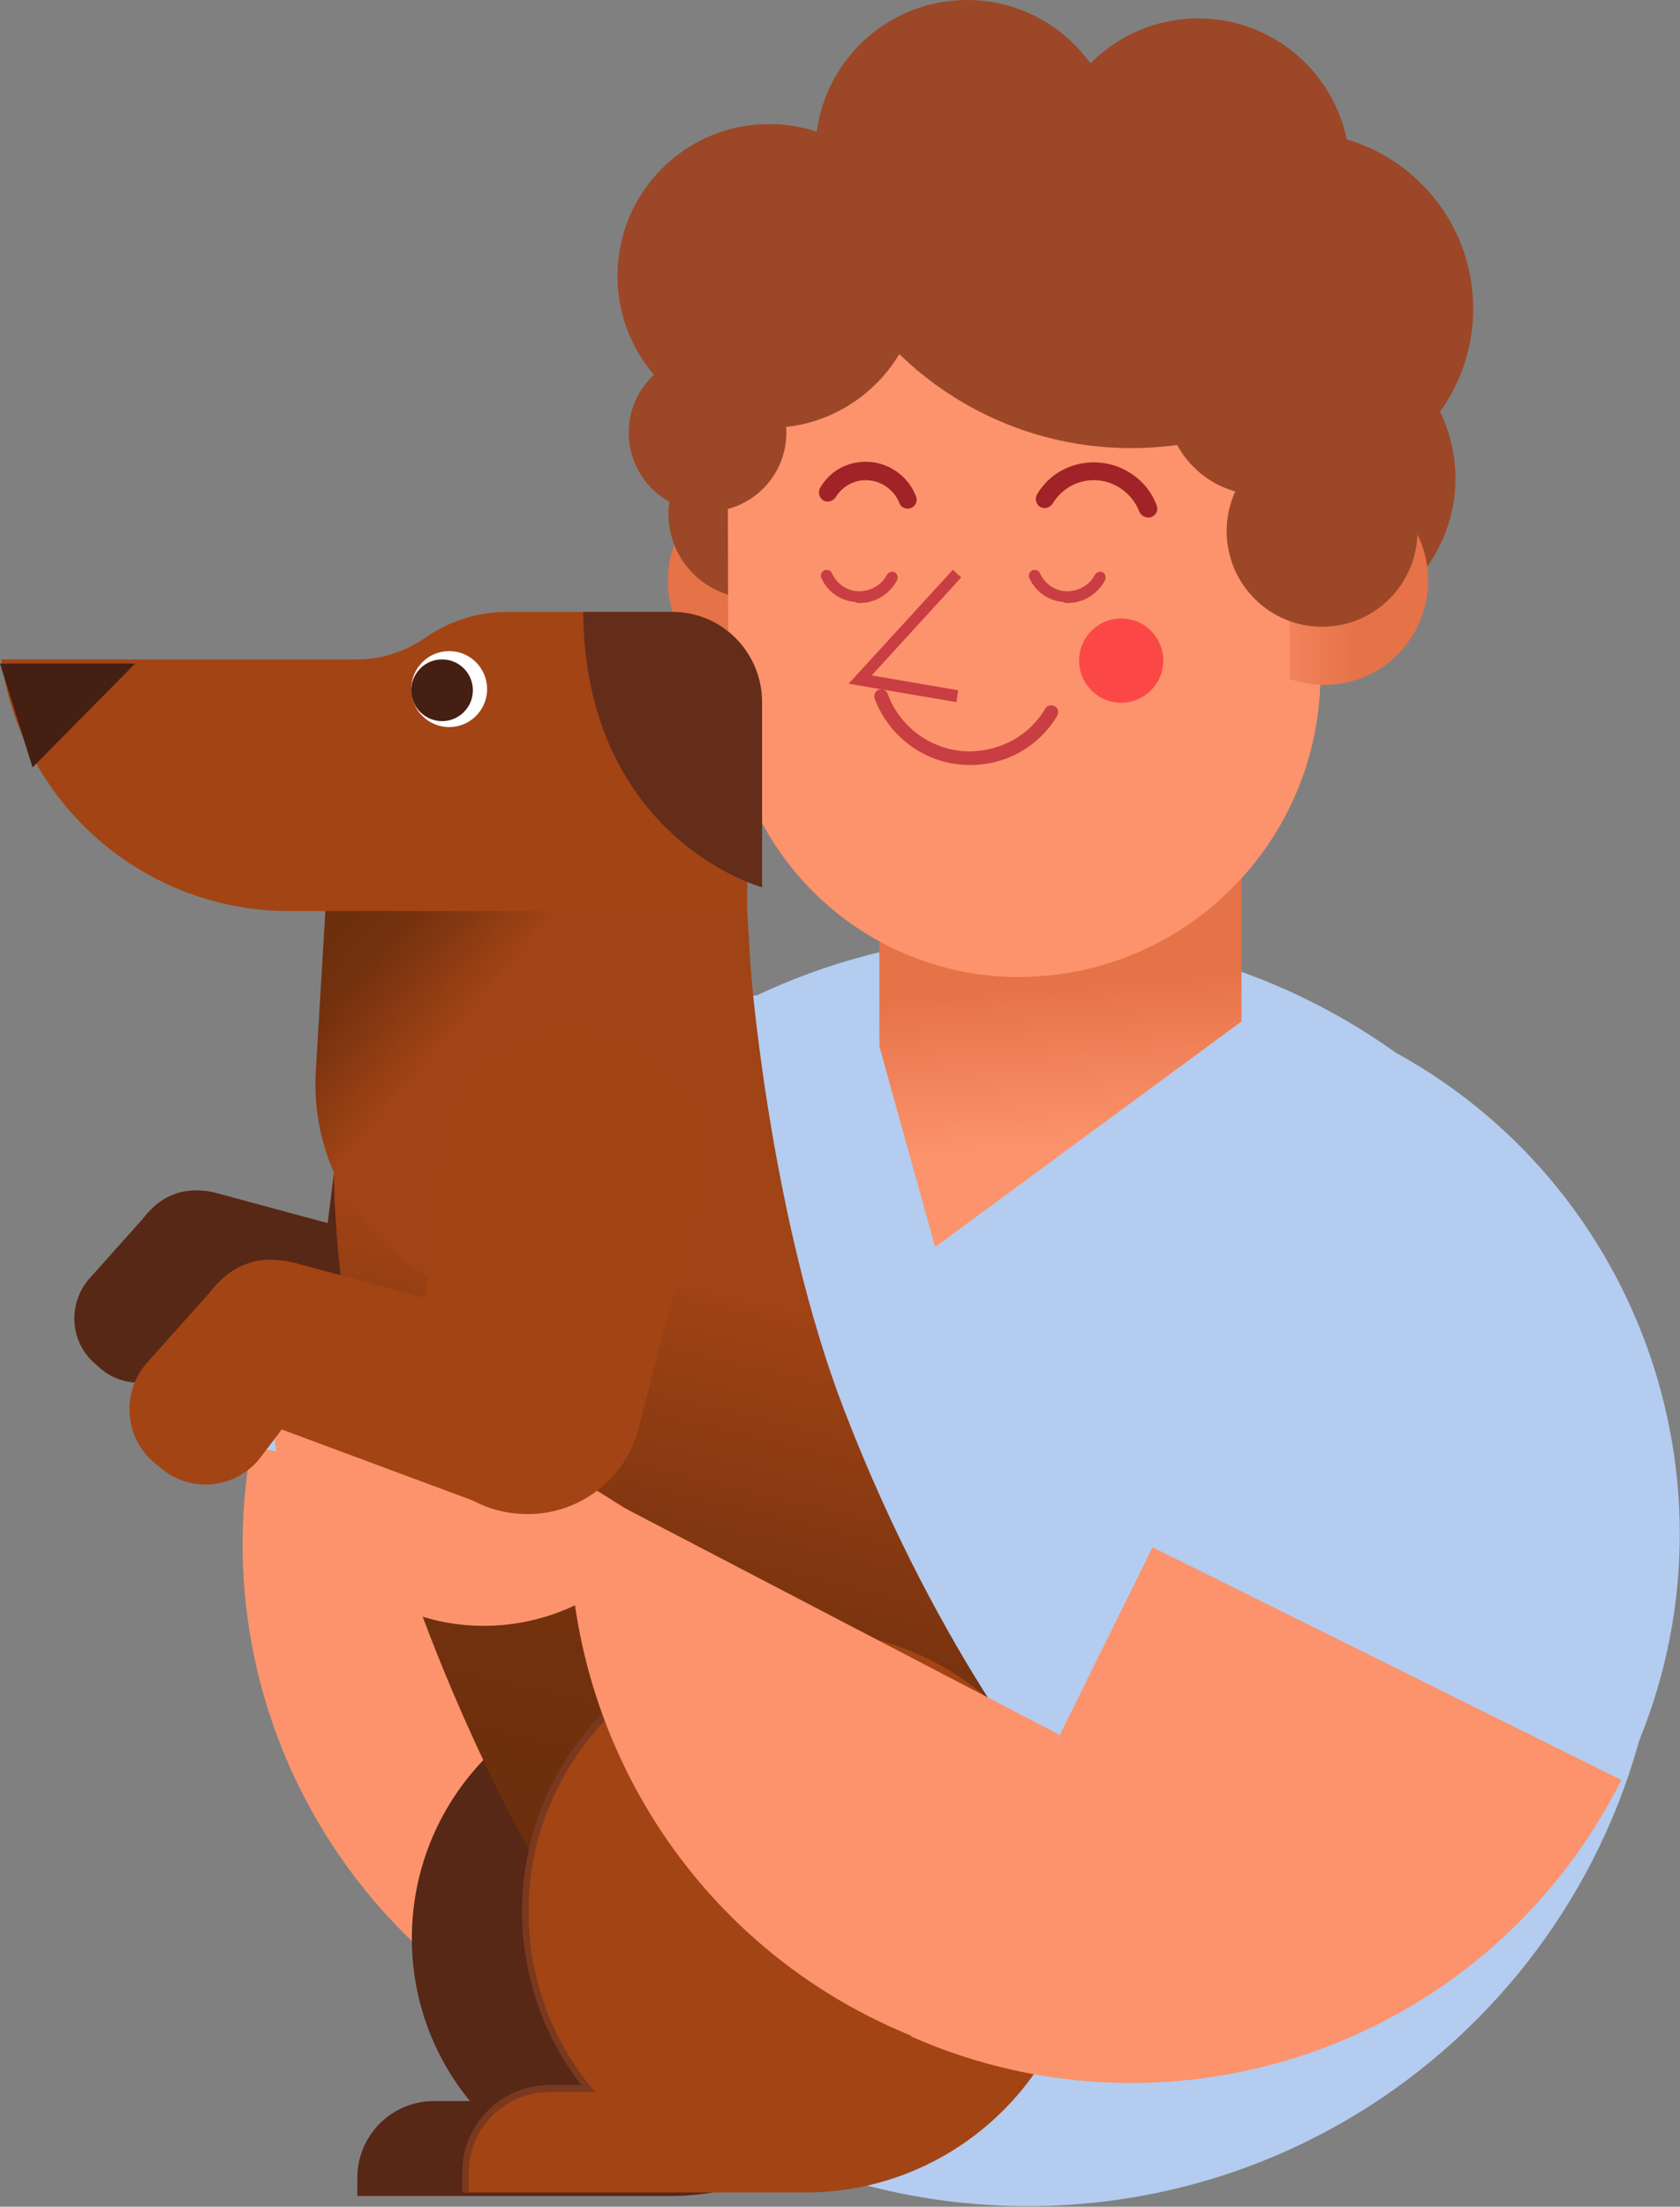 <svg width="469" height="616" viewBox="0 0 469 616" fill="none" xmlns="http://www.w3.org/2000/svg">
<rect x="0" y="0" width="469" height="616" fill="#808080" stroke="none"/>
<g clip-path="url(#clip0_1721_11126)">
<path d="M286.859 615.834C189.007 615.834 109.682 536.39 109.682 438.391C109.682 340.391 189.007 260.947 286.859 260.947C384.712 260.947 464.037 340.391 464.037 438.391C464.037 536.39 384.712 615.834 286.859 615.834Z" fill="#B3CCEF"/>
<path d="M346.58 216.71H245.501V292.095L261.052 348.095L346.58 285.136V216.71Z" fill="url(#paint0_linear_1721_11126)"/>
<path d="M363.95 175.953C340.561 175.953 321.6 156.963 321.6 133.538C321.6 110.114 340.561 91.124 363.95 91.124C387.34 91.124 406.301 110.114 406.301 133.538C406.301 156.963 387.34 175.953 363.95 175.953Z" fill="#9C4728"/>
<path d="M284.543 272.71C331.029 272.544 368.582 234.769 368.582 188.213L368.417 119.953C368.251 74.225 331.194 37.278 285.535 37.444C239.876 37.609 202.984 74.722 203.15 120.45L203.315 191.858C203.315 236.426 239.71 272.71 284.543 272.71Z" fill="#FC936C"/>
<path d="M225.152 134.698C222.175 133.704 218.866 133.042 215.557 133.042C199.51 133.042 186.441 145.965 186.441 162.036C186.441 178.107 199.345 191.195 215.392 191.195C218.866 191.195 222.175 190.533 225.152 189.539V134.698Z" fill="url(#paint1_linear_1721_11126)"/>
<path d="M210.099 167.006C197.125 167.006 186.607 156.473 186.607 143.479C186.607 130.486 197.125 119.953 210.099 119.953C223.072 119.953 233.59 130.486 233.59 143.479C233.59 156.473 223.072 167.006 210.099 167.006Z" fill="#9C4728"/>
<path d="M284.543 272.71C331.029 272.544 368.582 234.769 368.582 188.213L368.417 119.953C368.251 74.225 331.194 37.278 285.535 37.444C239.876 37.609 202.984 74.722 203.15 120.45L203.315 191.858C203.315 236.426 239.71 272.71 284.543 272.71Z" fill="#FC936C"/>
<path d="M267.007 196L267.503 192.686L243.35 188.544L268.33 161.207L266.014 159.053L236.898 190.864L267.007 196Z" fill="#C93E42"/>
<path d="M270.811 213.562C280.902 213.562 290.001 208.426 295.129 199.811C295.626 198.817 295.46 197.657 294.468 197.16C293.475 196.663 292.317 196.828 291.821 197.822C287.354 205.278 279.579 209.586 270.811 209.751C260.554 209.751 251.29 203.29 247.816 193.68C247.485 192.686 246.327 192.189 245.334 192.521C244.342 192.852 243.845 194.012 244.176 195.006C248.312 206.106 258.9 213.562 270.811 213.562Z" fill="#C93E42"/>
<path d="M320.607 144.473C320.938 144.473 321.269 144.473 321.434 144.308C322.758 143.811 323.419 142.319 322.923 141.16C320.276 133.87 313.163 129.065 305.387 129.065C298.77 129.065 292.814 132.379 289.506 138.012C288.844 139.171 289.175 140.663 290.333 141.491C291.491 142.154 292.98 141.822 293.807 140.663C296.289 136.521 300.59 134.035 305.387 134.035C311.012 134.035 316.14 137.68 318.126 142.982C318.622 143.976 319.614 144.473 320.607 144.473Z" fill="#A12327"/>
<path d="M240.042 168.331C244.343 168.331 248.479 165.846 250.464 161.87C250.795 161.042 250.464 160.213 249.802 159.716C248.975 159.385 248.148 159.716 247.652 160.379C245.997 163.527 242.523 165.349 239.049 165.018C236.071 164.686 233.59 162.864 232.266 160.047C231.936 159.219 230.943 158.888 230.116 159.219C229.289 159.55 228.958 160.544 229.289 161.373C230.943 165.018 234.417 167.669 238.553 168C239.215 168.331 239.711 168.331 240.042 168.331Z" fill="#C93E42"/>
<path d="M298.108 168.331C302.409 168.331 306.545 165.846 308.53 161.87C308.861 161.042 308.53 160.213 307.869 159.716C307.041 159.385 306.214 159.716 305.718 160.379C304.064 163.527 300.59 165.349 297.116 165.018C294.138 164.686 291.656 162.864 290.333 160.047C290.002 159.219 289.009 158.888 288.182 159.219C287.355 159.55 287.024 160.544 287.355 161.373C289.009 165.018 292.483 167.669 296.619 168C297.281 168.331 297.777 168.331 298.108 168.331Z" fill="#C93E42"/>
<path d="M253.441 141.988C253.772 141.988 254.103 141.988 254.268 141.822C255.592 141.325 256.253 139.834 255.757 138.675C253.606 132.876 247.982 128.899 241.695 128.899C236.402 128.899 231.604 131.55 228.957 136.189C228.295 137.349 228.626 138.84 229.784 139.669C230.942 140.331 232.431 140 233.258 138.84C235.078 135.858 238.221 134.035 241.695 134.035C245.831 134.035 249.636 136.686 251.125 140.497C251.456 141.491 252.448 141.988 253.441 141.988Z" fill="#A12327"/>
<path d="M312.996 196.166C306.51 196.166 301.251 190.899 301.251 184.402C301.251 177.906 306.51 172.639 312.996 172.639C319.483 172.639 324.742 177.906 324.742 184.402C324.742 190.899 319.483 196.166 312.996 196.166Z" fill="#FC4747"/>
<path d="M359.98 134.698C362.958 133.704 366.267 133.042 369.575 133.042C385.622 133.042 398.691 145.965 398.691 162.036C398.691 178.107 385.788 191.195 369.741 191.195C366.267 191.195 362.958 190.533 359.98 189.539V134.698Z" fill="url(#paint2_linear_1721_11126)"/>
<path d="M369.078 174.959C354.368 174.959 342.444 163.016 342.444 148.284C342.444 133.552 354.368 121.609 369.078 121.609C383.788 121.609 395.713 133.552 395.713 148.284C395.713 163.016 383.788 174.959 369.078 174.959Z" fill="#9C4728"/>
<path d="M352.039 138.177C337.329 138.177 325.405 126.235 325.405 111.503C325.405 96.771 337.329 84.828 352.039 84.828C366.749 84.828 378.674 96.771 378.674 111.503C378.674 126.235 366.749 138.177 352.039 138.177Z" fill="#9C4728"/>
<path d="M197.525 142.817C185.373 142.817 175.522 132.951 175.522 120.781C175.522 108.611 185.373 98.746 197.525 98.746C209.676 98.746 219.527 108.611 219.527 120.781C219.527 132.951 209.676 142.817 197.525 142.817Z" fill="#9C4728"/>
<path d="M362.13 135.361C334.995 135.361 312.997 113.33 312.997 86.154C312.997 58.978 334.995 36.947 362.13 36.947C389.266 36.947 411.264 58.978 411.264 86.154C411.264 113.33 389.266 135.361 362.13 135.361Z" fill="#9C4728"/>
<path d="M334.503 89.965C311.113 89.965 292.152 70.975 292.152 47.55C292.152 24.126 311.113 5.136 334.503 5.136C357.892 5.136 376.854 24.126 376.854 47.55C376.854 70.975 357.892 89.965 334.503 89.965Z" fill="#9C4728"/>
<path d="M269.985 84.828C246.596 84.828 227.635 65.839 227.635 42.414C227.635 18.989 246.596 0 269.985 0C293.375 0 312.336 18.989 312.336 42.414C312.336 65.839 293.375 84.828 269.985 84.828Z" fill="#9C4728"/>
<path d="M281.399 102.391C258.01 102.391 239.049 83.401 239.049 59.977C239.049 36.552 258.01 17.562 281.399 17.562C304.789 17.562 323.75 36.552 323.75 59.977C323.75 83.401 304.789 102.391 281.399 102.391Z" fill="#9C4728"/>
<path d="M214.729 119.456C191.34 119.456 172.379 100.466 172.379 77.041C172.379 53.617 191.34 34.627 214.729 34.627C238.119 34.627 257.08 53.617 257.08 77.041C257.08 100.466 238.119 119.456 214.729 119.456Z" fill="#9C4728"/>
<path d="M398.855 74.225C383.47 104.379 352.038 125.089 315.809 125.089C279.579 125.089 248.147 104.379 232.762 74.059H398.855V74.225Z" fill="#9C4728"/>
<path d="M241.695 279.006C161.13 267.905 85.362 322.083 70.308 403.101C70.308 403.432 70.142 403.598 70.142 403.929L213.737 430.438L241.695 279.006Z" fill="#B3CCEF"/>
<path d="M70.141 403.929C55.749 484.615 107.033 561.988 186.109 580.379L213.736 430.438L70.141 403.929Z" fill="#FC936C"/>
<path d="M126.886 340.308C109.618 340.308 95.619 326.288 95.619 308.994C95.619 291.7 109.618 277.68 126.886 277.68C144.154 277.68 158.152 291.7 158.152 308.994C158.152 326.288 144.154 340.308 126.886 340.308Z" fill="#572816"/>
<path d="M88.837 362.343L95.62 308.497L156.168 319.432L142.603 372.615C139.459 384.71 128.541 393.16 116.133 393.16C99.59 393.16 86.852 378.746 88.837 362.343Z" fill="#572816"/>
<path d="M60.381 333.018L120.433 349.254C132.51 352.568 139.623 365.325 135.653 377.254C131.848 389.349 118.779 395.645 106.868 391.172L48.801 369.467C40.033 366.154 34.905 357.207 36.559 348.095C38.544 336.994 49.628 330.035 60.381 333.018Z" fill="#572816"/>
<path d="M67.662 359.029L52.111 379.408C46.321 386.864 35.568 388.189 28.289 382.225L26.8 380.899C19.521 374.935 18.694 364 24.98 356.876L42.02 337.822C46.817 332.521 54.427 330.864 61.045 333.68C70.971 337.988 74.114 350.414 67.662 359.029Z" fill="#572816"/>
<path d="M186.937 469.041C147.234 469.041 114.974 501.349 114.974 541.112C114.974 558.343 121.095 574.248 131.187 586.509H121.095C109.35 586.509 99.755 596.118 99.755 607.881V613.018H186.276C186.441 613.018 186.772 613.018 186.937 613.018C226.641 613.018 258.9 580.71 258.9 540.947C258.9 501.349 226.641 469.041 186.937 469.041Z" fill="#572816"/>
<path d="M260.224 591.976C224.822 606.887 183.96 589.491 170.064 553.704C170.064 553.704 141.113 513.278 117.622 450.319C89.664 375.432 93.303 316.284 93.303 316.284C79.903 281.16 100.086 242.225 136.481 233.112L131.849 234.106C164.605 225.822 198.187 241.562 209.602 270.887C209.602 270.887 214.896 339.811 235.74 393.822C263.037 464.568 297.116 503.669 297.116 503.669C311.012 538.296 294.469 577.562 260.224 591.976Z" fill="url(#paint3_linear_1721_11126)"/>
<path d="M224.821 455.124C181.643 455.124 146.572 490.249 146.572 533.491C146.572 552.213 153.189 569.444 164.107 583.03H153.023C140.12 583.03 129.697 593.467 129.697 606.391V612.024H223.994C224.325 612.024 224.49 612.024 224.821 612.024C267.999 612.024 303.07 576.899 303.07 533.657C303.07 490.414 267.999 455.124 224.821 455.124Z" fill="#A34415"/>
<path d="M128.87 612.024H130.855V606.391C130.855 594.13 140.947 584.024 153.189 584.024H166.258L164.934 582.533C153.685 568.781 147.564 551.385 147.564 533.657C147.564 490.911 182.305 456.118 224.986 456.118V454.13C181.312 454.13 145.744 489.751 145.744 533.491C145.744 551.053 151.535 568.118 162.288 582.035H153.354C139.954 582.035 129.036 592.97 129.036 606.391V612.024H128.87Z" fill="#7A391E"/>
<path d="M149.715 187.053C120.433 187.053 95.618 208.757 91.814 237.751L88.174 298.888C86.023 334.343 114.312 364.331 149.715 364.331C185.283 364.331 213.406 334.343 211.255 298.888L207.616 237.751C203.811 208.757 178.996 187.053 149.715 187.053Z" fill="url(#paint4_linear_1721_11126)"/>
<path d="M0.328 184.071H99.753C106.536 184.071 112.988 181.917 118.612 178.106C125.23 173.467 133.17 170.816 141.442 170.816H186.77C198.847 170.816 208.607 180.592 208.607 192.686V254.319H80.728C40.197 254.319 5.788 224.331 0.328 184.071Z" fill="#A34415"/>
<path d="M-0.002 185.231H37.717L9.097 214.225L-0.002 185.231Z" fill="#451F12"/>
<path d="M125.397 202.959C119.549 202.959 114.809 198.211 114.809 192.355C114.809 186.499 119.549 181.751 125.397 181.751C131.244 181.751 135.984 186.499 135.984 192.355C135.984 198.211 131.244 202.959 125.397 202.959Z" fill="white"/>
<path d="M123.411 201.302C118.66 201.302 114.809 197.444 114.809 192.686C114.809 187.928 118.66 184.071 123.411 184.071C128.162 184.071 132.014 187.928 132.014 192.686C132.014 197.444 128.162 201.302 123.411 201.302Z" fill="#451F12"/>
<path d="M212.744 196V247.692C212.744 247.692 163.445 234.272 162.784 170.816H187.433C201.495 170.651 212.744 182.083 212.744 196Z" fill="#632D1A"/>
<path d="M295.793 484.284L256.916 569.278C191.902 544.095 153.852 479.479 159.477 413.207L295.793 484.284Z" fill="#FC936C"/>
<path d="M390.088 294.083C461.224 333.515 489.513 422.485 452.952 496.213C452.787 496.379 452.787 496.71 452.622 496.876L321.765 431.929L390.088 294.083Z" fill="#B3CCEF"/>
<path d="M452.621 496.876C415.895 570.106 328.547 601.254 254.268 568.45L321.764 431.929L452.621 496.876Z" fill="#FC936C"/>
<path d="M164.604 419.006C154.181 427.456 138.796 425.965 130.194 415.527C121.591 405.089 122.749 389.846 132.841 380.899L164.604 419.006Z" fill="url(#paint5_linear_1721_11126)"/>
<path d="M184.455 427.29C166.919 453.965 131.021 461.917 103.89 444.852C76.759 427.787 68.156 392 84.534 364.497L184.455 427.29Z" fill="#FC936C"/>
<path d="M159.973 361.018C139.781 361.018 123.412 344.624 123.412 324.402C123.412 304.18 139.781 287.787 159.973 287.787C180.165 287.787 196.533 304.18 196.533 324.402C196.533 344.624 180.165 361.018 159.973 361.018Z" fill="#A34415"/>
<path d="M115.637 386.698L123.577 323.74L194.217 336.497L178.335 398.627C174.696 412.71 161.958 422.651 147.4 422.651C128.044 422.816 113.155 405.917 115.637 386.698Z" fill="#A34415"/>
<path d="M82.384 352.568L152.527 371.456C166.755 375.266 174.861 390.177 170.394 404.26C165.927 418.343 150.708 425.799 136.811 420.663L68.653 395.314C58.562 391.503 52.441 381.065 54.426 370.296C56.907 357.207 69.646 349.089 82.384 352.568Z" fill="#A34415"/>
<path d="M90.822 383.053L72.79 406.745C66.172 415.526 53.434 417.018 44.997 409.893L43.177 408.402C34.74 401.444 33.748 388.686 41.027 380.402L60.879 358.201C66.503 351.905 75.436 349.917 83.046 353.231C94.627 358.367 98.431 372.946 90.822 383.053Z" fill="#A34415"/>
</g>
<defs>
<linearGradient id="paint0_linear_1721_11126" x1="300.947" y1="320.036" x2="297.546" y2="274.181" gradientUnits="userSpaceOnUse">
<stop stop-color="#FC936C"/>
<stop offset="1" stop-color="#E67247"/>
</linearGradient>
<linearGradient id="paint1_linear_1721_11126" x1="242.978" y1="162.182" x2="205.83" y2="162.182" gradientUnits="userSpaceOnUse">
<stop stop-color="#FC936C"/>
<stop offset="1" stop-color="#E67247"/>
</linearGradient>
<linearGradient id="paint2_linear_1721_11126" x1="342.039" y1="162.182" x2="379.187" y2="162.182" gradientUnits="userSpaceOnUse">
<stop stop-color="#FC936C"/>
<stop offset="1" stop-color="#E67247"/>
</linearGradient>
<linearGradient id="paint3_linear_1721_11126" x1="168.653" y1="523.379" x2="207.705" y2="362.273" gradientUnits="userSpaceOnUse">
<stop stop-color="#6B2E0D"/>
<stop offset="0.397" stop-color="#73310E"/>
<stop offset="1" stop-color="#A04315"/>
</linearGradient>
<linearGradient id="paint4_linear_1721_11126" x1="104.03" y1="236.896" x2="141.894" y2="269.361" gradientUnits="userSpaceOnUse">
<stop stop-color="#6B2E0D"/>
<stop offset="0.397" stop-color="#73310E"/>
<stop offset="1" stop-color="#A04315"/>
</linearGradient>
<linearGradient id="paint5_linear_1721_11126" x1="152.366" y1="390.502" x2="145.623" y2="404.088" gradientUnits="userSpaceOnUse">
<stop stop-color="#FC936C"/>
<stop offset="0.233" stop-color="#F78B63"/>
<stop offset="1" stop-color="#E67247"/>
</linearGradient>
<clipPath id="clip0_1721_11126">
<rect width="469" height="616" fill="white" transform="matrix(-1 0 0 1 469 0)"/>
</clipPath>
</defs>
</svg>
